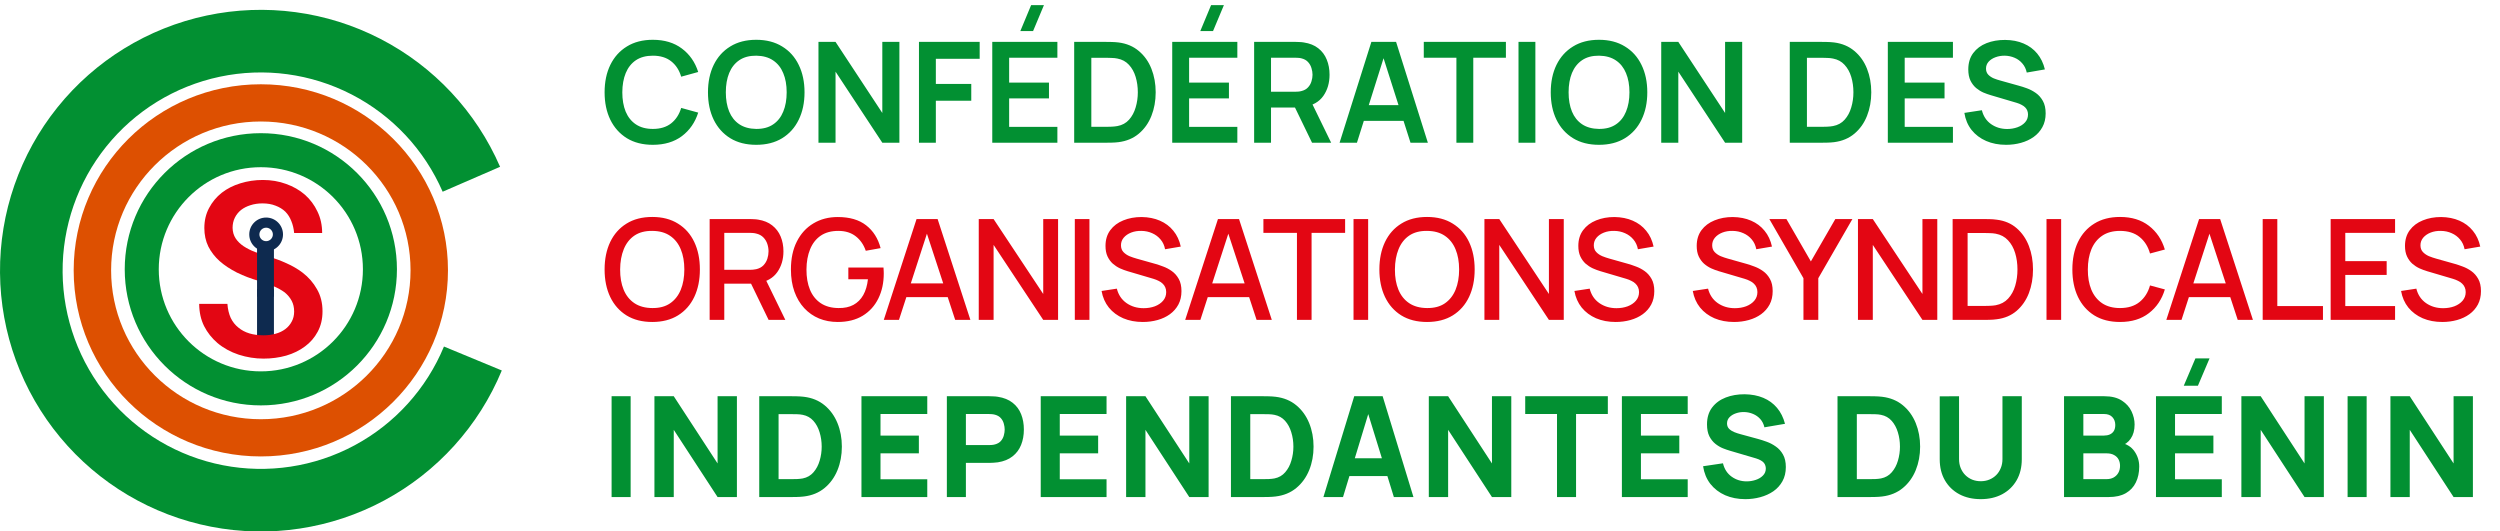 <svg xmlns="http://www.w3.org/2000/svg" width="254" height="54" viewBox="0 0 254 54" fill="none"><path d="M50.983 37.641C48.644 43.288 44.425 47.952 39.041 50.844C33.657 53.737 27.439 54.679 21.44 53.512C15.441 52.346 10.029 49.141 6.122 44.441C2.215 39.741 0.053 33.836 0.001 27.724C-0.051 21.613 2.012 15.671 5.839 10.906C9.666 6.141 15.022 2.845 21.001 1.577C26.98 0.309 33.213 1.146 38.645 3.947C44.077 6.748 48.374 11.34 50.808 16.946L44.974 19.479C43.124 15.219 39.858 11.728 35.73 9.6C31.602 7.471 26.864 6.835 22.321 7.798C17.777 8.762 13.706 11.267 10.797 14.889C7.889 18.51 6.321 23.026 6.361 27.67C6.4 32.315 8.044 36.803 11.013 40.375C13.982 43.947 18.095 46.383 22.654 47.269C27.214 48.156 31.94 47.44 36.031 45.242C40.123 43.044 43.329 39.499 45.107 35.207L50.983 37.641Z" fill="#029032"></path><path d="M40.329 27.36C40.329 34.997 34.138 41.188 26.501 41.188C18.864 41.188 12.673 34.997 12.673 27.36C12.673 19.722 18.864 13.531 26.501 13.531C34.138 13.531 40.329 19.722 40.329 27.36ZM16.13 27.36C16.13 33.087 20.773 37.731 26.501 37.731C32.229 37.731 36.872 33.087 36.872 27.36C36.872 21.632 32.229 16.988 26.501 16.988C20.773 16.988 16.13 21.632 16.13 27.36Z" fill="#029032"></path><path d="M45.514 27.468C45.514 37.91 37.001 46.374 26.5 46.374C15.999 46.374 7.486 37.91 7.486 27.468C7.486 17.027 15.999 8.562 26.5 8.562C37.001 8.562 45.514 17.027 45.514 27.468ZM11.289 27.468C11.289 35.822 18.099 42.593 26.5 42.593C34.901 42.593 41.711 35.822 41.711 27.468C41.711 19.115 34.901 12.344 26.5 12.344C18.099 12.344 11.289 19.115 11.289 27.468Z" fill="#DD5001"></path><rect x="26.116" y="29.357" width="1.715" height="5.408" fill="#0E2A4F"></rect><path d="M29.885 31.652C29.885 31.239 29.801 30.875 29.634 30.559C29.467 30.244 29.231 29.96 28.928 29.709C28.61 29.475 28.231 29.264 27.792 29.078C27.362 28.884 26.88 28.71 26.346 28.556C25.524 28.322 24.767 28.034 24.073 27.694C23.388 27.346 22.802 26.958 22.316 26.529C21.829 26.092 21.447 25.598 21.168 25.048C20.897 24.489 20.761 23.862 20.761 23.166C20.761 22.413 20.921 21.737 21.239 21.139C21.558 20.532 21.989 20.014 22.531 19.584C23.073 19.164 23.703 18.844 24.42 18.625C25.146 18.399 25.907 18.285 26.704 18.285C27.549 18.285 28.334 18.419 29.06 18.686C29.793 18.945 30.431 19.309 30.973 19.779C31.515 20.256 31.942 20.827 32.253 21.491C32.572 22.146 32.731 22.875 32.731 23.676H29.885C29.845 23.231 29.75 22.826 29.598 22.462C29.455 22.09 29.251 21.77 28.988 21.503C28.717 21.244 28.386 21.041 27.996 20.896C27.613 20.742 27.171 20.665 26.668 20.665C26.23 20.665 25.823 20.726 25.449 20.847C25.082 20.96 24.763 21.122 24.492 21.333C24.221 21.551 24.01 21.814 23.858 22.122C23.707 22.429 23.631 22.773 23.631 23.154C23.639 23.558 23.743 23.915 23.942 24.222C24.141 24.522 24.408 24.785 24.743 25.011C25.086 25.238 25.477 25.436 25.915 25.606C26.361 25.776 26.828 25.934 27.314 26.08C27.928 26.258 28.526 26.48 29.108 26.747C29.698 27.006 30.24 27.322 30.734 27.694C31.348 28.164 31.838 28.726 32.205 29.382C32.58 30.029 32.767 30.778 32.767 31.628C32.767 32.413 32.603 33.105 32.277 33.704C31.958 34.303 31.527 34.8 30.985 35.197C30.435 35.61 29.797 35.921 29.072 36.132C28.346 36.334 27.581 36.435 26.776 36.435C25.923 36.435 25.082 36.302 24.253 36.035C23.424 35.759 22.702 35.363 22.088 34.845C21.523 34.359 21.072 33.789 20.737 33.133C20.41 32.477 20.243 31.725 20.235 30.875H23.105C23.145 31.417 23.256 31.891 23.44 32.295C23.631 32.692 23.89 33.02 24.217 33.279C24.536 33.546 24.911 33.744 25.341 33.874C25.779 34.003 26.258 34.068 26.776 34.068C27.215 34.068 27.621 34.015 27.996 33.91C28.378 33.805 28.709 33.647 28.988 33.437C29.259 33.234 29.474 32.983 29.634 32.684C29.801 32.384 29.885 32.04 29.885 31.652Z" fill="#E30613"></path><rect x="26.116" y="24.609" width="1.715" height="5.539" fill="#0E2A4F"></rect><path d="M28.753 23.818C28.753 24.765 27.986 25.532 27.039 25.532C26.092 25.532 25.324 24.765 25.324 23.818C25.324 22.871 26.092 22.103 27.039 22.103C27.986 22.103 28.753 22.871 28.753 23.818ZM26.354 23.818C26.354 24.196 26.66 24.503 27.039 24.503C27.417 24.503 27.724 24.196 27.724 23.818C27.724 23.439 27.417 23.133 27.039 23.133C26.66 23.133 26.354 23.439 26.354 23.818Z" fill="#0E2A4F"></path><path d="M66.328 14.713C65.304 14.713 64.426 14.491 63.696 14.045C62.966 13.594 62.404 12.968 62.01 12.167C61.621 11.365 61.427 10.436 61.427 9.378C61.427 8.321 61.621 7.391 62.01 6.59C62.404 5.788 62.966 5.165 63.696 4.719C64.426 4.268 65.304 4.043 66.328 4.043C67.509 4.043 68.493 4.34 69.28 4.932C70.067 5.52 70.62 6.315 70.938 7.315L69.209 7.792C69.01 7.123 68.671 6.602 68.192 6.227C67.713 5.848 67.091 5.658 66.328 5.658C65.64 5.658 65.067 5.812 64.606 6.12C64.151 6.429 63.807 6.862 63.575 7.422C63.347 7.977 63.231 8.629 63.227 9.378C63.227 10.128 63.34 10.782 63.568 11.342C63.8 11.896 64.147 12.328 64.606 12.636C65.067 12.944 65.64 13.099 66.328 13.099C67.091 13.099 67.713 12.909 68.192 12.53C68.671 12.15 69.01 11.629 69.209 10.965L70.938 11.441C70.62 12.442 70.067 13.239 69.28 13.831C68.493 14.419 67.509 14.713 66.328 14.713ZM76.832 14.713C75.807 14.713 74.93 14.491 74.2 14.045C73.469 13.594 72.907 12.968 72.514 12.167C72.125 11.365 71.93 10.436 71.93 9.378C71.93 8.321 72.125 7.391 72.514 6.59C72.907 5.788 73.469 5.165 74.2 4.719C74.93 4.268 75.807 4.043 76.832 4.043C77.856 4.043 78.733 4.268 79.463 4.719C80.198 5.165 80.76 5.788 81.149 6.59C81.543 7.391 81.74 8.321 81.74 9.378C81.74 10.436 81.543 11.365 81.149 12.167C80.76 12.968 80.198 13.594 79.463 14.045C78.733 14.491 77.856 14.713 76.832 14.713ZM76.832 13.099C77.519 13.103 78.091 12.952 78.546 12.643C79.006 12.335 79.35 11.901 79.577 11.342C79.81 10.782 79.926 10.128 79.926 9.378C79.926 8.629 79.81 7.979 79.577 7.429C79.35 6.874 79.006 6.443 78.546 6.135C78.091 5.826 77.519 5.667 76.832 5.658C76.144 5.653 75.572 5.805 75.117 6.113C74.662 6.421 74.318 6.855 74.086 7.415C73.858 7.975 73.744 8.629 73.744 9.378C73.744 10.128 73.858 10.78 74.086 11.335C74.313 11.885 74.655 12.314 75.11 12.622C75.57 12.93 76.144 13.089 76.832 13.099ZM83.156 14.5V4.257H84.891L89.643 11.477V4.257H91.379V14.5H89.643L84.891 7.28V14.5H83.156ZM93.367 14.5V4.257H99.535V5.971H95.082V8.525H98.681V10.232H95.082V14.5H93.367ZM104.962 3.154H103.667L104.762 0.522H106.064L104.962 3.154ZM100.814 14.5V4.257H107.43V5.864H102.529V8.39H106.576V9.997H102.529V12.892H107.43V14.5H100.814ZM109.137 14.5V4.257H112.402C112.487 4.257 112.655 4.259 112.907 4.264C113.163 4.268 113.409 4.285 113.646 4.314C114.457 4.418 115.143 4.707 115.702 5.181C116.267 5.651 116.693 6.251 116.983 6.981C117.272 7.711 117.417 8.51 117.417 9.378C117.417 10.246 117.272 11.045 116.983 11.775C116.693 12.506 116.267 13.108 115.702 13.582C115.143 14.052 114.457 14.339 113.646 14.443C113.414 14.472 113.17 14.488 112.914 14.493C112.658 14.498 112.487 14.5 112.402 14.5H109.137ZM110.879 12.885H112.402C112.544 12.885 112.724 12.88 112.942 12.871C113.165 12.861 113.362 12.84 113.533 12.807C114.016 12.717 114.41 12.501 114.714 12.16C115.017 11.818 115.24 11.403 115.382 10.915C115.529 10.426 115.603 9.914 115.603 9.378C115.603 8.823 115.529 8.302 115.382 7.813C115.235 7.325 115.008 6.915 114.699 6.583C114.396 6.251 114.007 6.04 113.533 5.95C113.362 5.912 113.165 5.89 112.942 5.886C112.724 5.876 112.544 5.871 112.402 5.871H110.879V12.885ZM123.245 3.154H121.951L123.046 0.522H124.348L123.245 3.154ZM119.098 14.5V4.257H125.714V5.864H120.813V8.39H124.86V9.997H120.813V12.892H125.714V14.5H119.098ZM127.42 14.5V4.257H131.653C131.753 4.257 131.881 4.261 132.037 4.271C132.194 4.276 132.338 4.29 132.471 4.314C133.064 4.404 133.552 4.6 133.936 4.904C134.325 5.207 134.612 5.592 134.797 6.056C134.987 6.516 135.082 7.028 135.082 7.593C135.082 8.427 134.871 9.146 134.449 9.748C134.026 10.346 133.379 10.716 132.507 10.858L131.774 10.922H129.135V14.5H127.42ZM133.303 14.5L131.283 10.332L133.026 9.947L135.245 14.5H133.303ZM129.135 9.321H131.582C131.677 9.321 131.783 9.317 131.902 9.307C132.02 9.298 132.13 9.279 132.229 9.25C132.514 9.179 132.737 9.053 132.898 8.873C133.064 8.693 133.18 8.489 133.246 8.261C133.317 8.034 133.353 7.811 133.353 7.593C133.353 7.375 133.317 7.152 133.246 6.924C133.18 6.692 133.064 6.485 132.898 6.305C132.737 6.125 132.514 5.999 132.229 5.928C132.13 5.9 132.02 5.883 131.902 5.878C131.783 5.869 131.677 5.864 131.582 5.864H129.135V9.321ZM136.101 14.5L139.331 4.257H141.842L145.071 14.5H143.307L140.376 5.309H140.76L137.865 14.5H136.101ZM137.901 12.281V10.68H143.279V12.281H137.901ZM147.971 14.5V5.864H144.656V4.257H153V5.864H149.685V14.5H147.971ZM154.28 14.5V4.257H155.994V14.5H154.28ZM162.457 14.713C161.433 14.713 160.555 14.491 159.825 14.045C159.095 13.594 158.533 12.968 158.139 12.167C157.75 11.365 157.556 10.436 157.556 9.378C157.556 8.321 157.75 7.391 158.139 6.59C158.533 5.788 159.095 5.165 159.825 4.719C160.555 4.268 161.433 4.043 162.457 4.043C163.482 4.043 164.359 4.268 165.089 4.719C165.824 5.165 166.386 5.788 166.775 6.59C167.169 7.391 167.365 8.321 167.365 9.378C167.365 10.436 167.169 11.365 166.775 12.167C166.386 12.968 165.824 13.594 165.089 14.045C164.359 14.491 163.482 14.713 162.457 14.713ZM162.457 13.099C163.145 13.103 163.716 12.952 164.172 12.643C164.632 12.335 164.975 11.901 165.203 11.342C165.435 10.782 165.552 10.128 165.552 9.378C165.552 8.629 165.435 7.979 165.203 7.429C164.975 6.874 164.632 6.443 164.172 6.135C163.716 5.826 163.145 5.667 162.457 5.658C161.77 5.653 161.198 5.805 160.743 6.113C160.288 6.421 159.944 6.855 159.711 7.415C159.484 7.975 159.37 8.629 159.37 9.378C159.37 10.128 159.484 10.78 159.711 11.335C159.939 11.885 160.28 12.314 160.736 12.622C161.196 12.93 161.77 13.089 162.457 13.099ZM168.781 14.5V4.257H170.517L175.269 11.477V4.257H177.005V14.5H175.269L170.517 7.28V14.5H168.781ZM181.841 14.5V4.257H185.106C185.192 4.257 185.36 4.259 185.611 4.264C185.868 4.268 186.114 4.285 186.351 4.314C187.162 4.418 187.847 4.707 188.407 5.181C188.971 5.651 189.398 6.251 189.687 6.981C189.977 7.711 190.121 8.51 190.121 9.378C190.121 10.246 189.977 11.045 189.687 11.775C189.398 12.506 188.971 13.108 188.407 13.582C187.847 14.052 187.162 14.339 186.351 14.443C186.119 14.472 185.875 14.488 185.619 14.493C185.362 14.498 185.192 14.5 185.106 14.5H181.841ZM183.584 12.885H185.106C185.249 12.885 185.429 12.88 185.647 12.871C185.87 12.861 186.067 12.84 186.237 12.807C186.721 12.717 187.115 12.501 187.418 12.16C187.722 11.818 187.945 11.403 188.087 10.915C188.234 10.426 188.307 9.914 188.307 9.378C188.307 8.823 188.234 8.302 188.087 7.813C187.94 7.325 187.712 6.915 187.404 6.583C187.101 6.251 186.712 6.04 186.237 5.95C186.067 5.912 185.87 5.89 185.647 5.886C185.429 5.876 185.249 5.871 185.106 5.871H183.584V12.885ZM191.803 14.5V4.257H198.418V5.864H193.517V8.39H197.565V9.997H193.517V12.892H198.418V14.5H191.803ZM203.819 14.713C203.07 14.713 202.394 14.583 201.792 14.322C201.194 14.061 200.701 13.689 200.312 13.205C199.928 12.717 199.684 12.138 199.58 11.47L201.358 11.199C201.51 11.806 201.82 12.276 202.29 12.608C202.764 12.94 203.31 13.106 203.926 13.106C204.291 13.106 204.635 13.049 204.958 12.935C205.28 12.821 205.541 12.655 205.74 12.437C205.944 12.219 206.046 11.951 206.046 11.633C206.046 11.491 206.022 11.361 205.975 11.242C205.927 11.119 205.856 11.01 205.761 10.915C205.671 10.82 205.553 10.735 205.406 10.659C205.263 10.578 205.097 10.509 204.908 10.452L202.262 9.67C202.034 9.604 201.787 9.516 201.522 9.407C201.261 9.293 201.012 9.139 200.775 8.944C200.542 8.745 200.35 8.494 200.199 8.19C200.052 7.882 199.978 7.503 199.978 7.052C199.978 6.393 200.144 5.841 200.476 5.395C200.813 4.944 201.263 4.608 201.828 4.385C202.397 4.162 203.027 4.053 203.72 4.057C204.422 4.062 205.048 4.183 205.598 4.42C206.148 4.653 206.608 4.992 206.978 5.437C207.348 5.883 207.608 6.421 207.76 7.052L205.918 7.372C205.842 7.012 205.695 6.706 205.477 6.455C205.263 6.199 205 6.004 204.687 5.871C204.379 5.739 204.049 5.667 203.698 5.658C203.357 5.653 203.039 5.705 202.745 5.814C202.456 5.919 202.221 6.071 202.041 6.27C201.866 6.469 201.778 6.701 201.778 6.967C201.778 7.218 201.854 7.424 202.005 7.586C202.157 7.742 202.344 7.868 202.567 7.963C202.795 8.053 203.025 8.129 203.257 8.19L205.093 8.703C205.344 8.769 205.626 8.859 205.939 8.973C206.252 9.087 206.553 9.246 206.843 9.449C207.132 9.653 207.369 9.921 207.554 10.253C207.744 10.585 207.838 11.007 207.838 11.52C207.838 12.051 207.727 12.518 207.504 12.921C207.286 13.319 206.99 13.651 206.615 13.917C206.24 14.182 205.811 14.381 205.327 14.514C204.848 14.647 204.346 14.713 203.819 14.713Z" fill="#029032"></path><path d="M66.271 32.713C65.247 32.713 64.374 32.49 63.653 32.045C62.932 31.594 62.38 30.968 61.996 30.167C61.617 29.365 61.427 28.436 61.427 27.378C61.427 26.321 61.617 25.391 61.996 24.59C62.38 23.788 62.932 23.165 63.653 22.719C64.374 22.268 65.247 22.043 66.271 22.043C67.291 22.043 68.161 22.268 68.882 22.719C69.607 23.165 70.16 23.788 70.539 24.59C70.919 25.391 71.108 26.321 71.108 27.378C71.108 28.436 70.919 29.365 70.539 30.167C70.16 30.968 69.607 31.594 68.882 32.045C68.161 32.49 67.291 32.713 66.271 32.713ZM66.271 31.298C66.997 31.307 67.599 31.148 68.078 30.821C68.562 30.489 68.924 30.029 69.166 29.441C69.408 28.848 69.529 28.161 69.529 27.378C69.529 26.596 69.408 25.913 69.166 25.33C68.924 24.742 68.562 24.284 68.078 23.957C67.599 23.63 66.997 23.463 66.271 23.459C65.546 23.449 64.941 23.608 64.457 23.935C63.978 24.263 63.618 24.723 63.376 25.315C63.134 25.908 63.011 26.596 63.006 27.378C63.001 28.161 63.12 28.846 63.362 29.434C63.603 30.017 63.966 30.473 64.45 30.8C64.939 31.127 65.546 31.293 66.271 31.298ZM72.1 32.5V22.257H76.24C76.34 22.257 76.463 22.261 76.61 22.271C76.757 22.276 76.897 22.29 77.03 22.314C77.599 22.404 78.073 22.598 78.453 22.897C78.837 23.196 79.124 23.573 79.313 24.028C79.503 24.483 79.598 24.986 79.598 25.536C79.598 26.352 79.389 27.056 78.972 27.649C78.555 28.237 77.929 28.604 77.094 28.751L76.489 28.822H73.587V32.5H72.1ZM78.09 32.5L76.07 28.331L77.571 27.947L79.79 32.5H78.09ZM73.587 27.414H76.183C76.278 27.414 76.383 27.409 76.496 27.4C76.615 27.39 76.727 27.374 76.831 27.35C77.134 27.279 77.379 27.148 77.564 26.959C77.749 26.764 77.881 26.541 77.962 26.29C78.043 26.039 78.083 25.787 78.083 25.536C78.083 25.285 78.043 25.036 77.962 24.789C77.881 24.538 77.749 24.317 77.564 24.127C77.379 23.933 77.134 23.8 76.831 23.729C76.727 23.701 76.615 23.682 76.496 23.672C76.383 23.663 76.278 23.658 76.183 23.658H73.587V27.414ZM85.117 32.713C84.429 32.713 83.796 32.595 83.217 32.358C82.639 32.116 82.136 31.765 81.709 31.305C81.282 30.845 80.95 30.285 80.713 29.626C80.476 28.967 80.358 28.218 80.358 27.378C80.358 26.273 80.559 25.325 80.962 24.533C81.365 23.736 81.925 23.124 82.641 22.698C83.357 22.266 84.182 22.05 85.117 22.05C86.321 22.05 87.281 22.33 87.997 22.89C88.718 23.449 89.209 24.222 89.47 25.209L87.962 25.479C87.753 24.867 87.416 24.379 86.952 24.014C86.487 23.648 85.904 23.463 85.202 23.459C84.476 23.454 83.872 23.615 83.388 23.942C82.909 24.27 82.549 24.73 82.307 25.323C82.065 25.911 81.942 26.596 81.937 27.378C81.932 28.161 82.051 28.846 82.292 29.434C82.534 30.017 82.897 30.473 83.381 30.8C83.869 31.127 84.476 31.293 85.202 31.298C85.785 31.307 86.285 31.201 86.703 30.978C87.125 30.75 87.459 30.418 87.706 29.982C87.952 29.546 88.111 29.01 88.182 28.374H86.191V27.179H89.762C89.771 27.265 89.778 27.378 89.783 27.521C89.788 27.658 89.79 27.746 89.79 27.784C89.79 28.732 89.607 29.579 89.242 30.323C88.877 31.068 88.346 31.654 87.649 32.08C86.952 32.502 86.108 32.713 85.117 32.713ZM89.792 32.5L93.121 22.257H95.262L98.591 32.5H97.047L93.982 23.153H94.366L91.335 32.5H89.792ZM91.52 30.188V28.794H96.87V30.188H91.52ZM99.441 32.5V22.257H100.949L105.992 29.868V22.257H107.5V32.5H105.992L100.949 24.881V32.5H99.441ZM109.201 32.5V22.257H110.688V32.5H109.201ZM116.11 32.713C115.375 32.713 114.711 32.588 114.119 32.336C113.53 32.08 113.044 31.718 112.66 31.248C112.281 30.774 112.034 30.212 111.92 29.562L113.471 29.327C113.628 29.953 113.955 30.442 114.453 30.793C114.951 31.139 115.532 31.312 116.196 31.312C116.608 31.312 116.988 31.248 117.334 31.12C117.68 30.987 117.957 30.8 118.166 30.558C118.38 30.311 118.486 30.017 118.486 29.676C118.486 29.491 118.453 29.327 118.387 29.185C118.325 29.043 118.237 28.92 118.123 28.815C118.014 28.706 117.879 28.614 117.718 28.538C117.561 28.457 117.388 28.388 117.199 28.331L114.574 27.556C114.318 27.48 114.057 27.383 113.791 27.265C113.526 27.141 113.282 26.982 113.059 26.788C112.84 26.589 112.663 26.345 112.525 26.055C112.388 25.761 112.319 25.405 112.319 24.988C112.319 24.357 112.48 23.824 112.803 23.388C113.13 22.947 113.571 22.615 114.126 22.392C114.681 22.164 115.302 22.05 115.989 22.05C116.682 22.06 117.301 22.183 117.846 22.42C118.396 22.657 118.851 22.999 119.212 23.445C119.577 23.886 119.828 24.422 119.966 25.052L118.372 25.323C118.301 24.938 118.15 24.609 117.917 24.334C117.685 24.054 117.4 23.84 117.064 23.694C116.727 23.542 116.362 23.463 115.968 23.459C115.589 23.449 115.24 23.506 114.922 23.63C114.609 23.753 114.358 23.926 114.168 24.149C113.983 24.372 113.891 24.628 113.891 24.917C113.891 25.202 113.974 25.432 114.14 25.607C114.306 25.782 114.51 25.922 114.752 26.027C114.998 26.126 115.242 26.209 115.484 26.276L117.377 26.809C117.614 26.876 117.882 26.966 118.18 27.079C118.484 27.189 118.775 27.343 119.055 27.542C119.34 27.741 119.575 28.007 119.76 28.339C119.944 28.666 120.037 29.078 120.037 29.576C120.037 30.093 119.933 30.549 119.724 30.942C119.515 31.331 119.228 31.658 118.863 31.924C118.503 32.185 118.085 32.381 117.611 32.514C117.137 32.647 116.637 32.713 116.11 32.713ZM120.415 32.5L123.744 22.257H125.885L129.214 32.5H127.67L124.605 23.153H124.989L121.958 32.5H120.415ZM122.143 30.188V28.794H127.493V30.188H122.143ZM131.77 32.5V23.658H128.362V22.257H136.664V23.658H133.256V32.5H131.77ZM137.518 32.5V22.257H139.004V32.5H137.518ZM144.989 32.713C143.965 32.713 143.092 32.49 142.371 32.045C141.65 31.594 141.098 30.968 140.714 30.167C140.334 29.365 140.145 28.436 140.145 27.378C140.145 26.321 140.334 25.391 140.714 24.59C141.098 23.788 141.65 23.165 142.371 22.719C143.092 22.268 143.965 22.043 144.989 22.043C146.009 22.043 146.879 22.268 147.6 22.719C148.325 23.165 148.878 23.788 149.257 24.59C149.636 25.391 149.826 26.321 149.826 27.378C149.826 28.436 149.636 29.365 149.257 30.167C148.878 30.968 148.325 31.594 147.6 32.045C146.879 32.49 146.009 32.713 144.989 32.713ZM144.989 31.298C145.714 31.307 146.317 31.148 146.796 30.821C147.279 30.489 147.642 30.029 147.884 29.441C148.126 28.848 148.247 28.161 148.247 27.378C148.247 26.596 148.126 25.913 147.884 25.33C147.642 24.742 147.279 24.284 146.796 23.957C146.317 23.63 145.714 23.463 144.989 23.459C144.263 23.449 143.659 23.608 143.175 23.935C142.696 24.263 142.336 24.723 142.094 25.315C141.852 25.908 141.729 26.596 141.724 27.378C141.719 28.161 141.838 28.846 142.08 29.434C142.321 30.017 142.684 30.473 143.168 30.8C143.656 31.127 144.263 31.293 144.989 31.298ZM150.818 32.5V22.257H152.326L157.37 29.868V22.257H158.878V32.5H157.37L152.326 24.881V32.5H150.818ZM164.15 32.713C163.415 32.713 162.751 32.588 162.158 32.336C161.57 32.08 161.084 31.718 160.7 31.248C160.32 30.774 160.074 30.212 159.96 29.562L161.511 29.327C161.667 29.953 161.994 30.442 162.492 30.793C162.99 31.139 163.571 31.312 164.235 31.312C164.648 31.312 165.027 31.248 165.373 31.12C165.719 30.987 165.997 30.8 166.205 30.558C166.419 30.311 166.526 30.017 166.526 29.676C166.526 29.491 166.492 29.327 166.426 29.185C166.364 29.043 166.277 28.92 166.163 28.815C166.054 28.706 165.919 28.614 165.757 28.538C165.601 28.457 165.428 28.388 165.238 28.331L162.613 27.556C162.357 27.48 162.096 27.383 161.831 27.265C161.565 27.141 161.321 26.982 161.098 26.788C160.88 26.589 160.702 26.345 160.564 26.055C160.427 25.761 160.358 25.405 160.358 24.988C160.358 24.357 160.519 23.824 160.842 23.388C161.169 22.947 161.61 22.615 162.165 22.392C162.72 22.164 163.341 22.05 164.029 22.05C164.721 22.06 165.34 22.183 165.885 22.42C166.435 22.657 166.891 22.999 167.251 23.445C167.616 23.886 167.868 24.422 168.005 25.052L166.412 25.323C166.341 24.938 166.189 24.609 165.956 24.334C165.724 24.054 165.44 23.84 165.103 23.694C164.766 23.542 164.401 23.463 164.007 23.459C163.628 23.449 163.279 23.506 162.962 23.63C162.649 23.753 162.397 23.926 162.208 24.149C162.023 24.372 161.93 24.628 161.93 24.917C161.93 25.202 162.013 25.432 162.179 25.607C162.345 25.782 162.549 25.922 162.791 26.027C163.038 26.126 163.282 26.209 163.524 26.276L165.416 26.809C165.653 26.876 165.921 26.966 166.22 27.079C166.523 27.189 166.815 27.343 167.095 27.542C167.379 27.741 167.614 28.007 167.799 28.339C167.984 28.666 168.076 29.078 168.076 29.576C168.076 30.093 167.972 30.549 167.763 30.942C167.555 31.331 167.268 31.658 166.903 31.924C166.542 32.185 166.125 32.381 165.651 32.514C165.176 32.647 164.676 32.713 164.15 32.713Z" fill="#E30613"></path><path d="M176.177 32.713C175.442 32.713 174.778 32.588 174.185 32.336C173.597 32.08 173.111 31.718 172.727 31.248C172.348 30.774 172.101 30.212 171.987 29.562L173.538 29.327C173.695 29.953 174.022 30.442 174.52 30.793C175.018 31.139 175.599 31.312 176.263 31.312C176.675 31.312 177.055 31.248 177.401 31.12C177.747 30.987 178.024 30.8 178.233 30.558C178.446 30.311 178.553 30.017 178.553 29.676C178.553 29.491 178.52 29.327 178.454 29.185C178.392 29.043 178.304 28.92 178.19 28.815C178.081 28.706 177.946 28.614 177.785 28.538C177.628 28.457 177.455 28.388 177.266 28.331L174.641 27.556C174.385 27.48 174.124 27.383 173.858 27.265C173.593 27.141 173.348 26.982 173.126 26.788C172.907 26.589 172.73 26.345 172.592 26.055C172.454 25.761 172.386 25.405 172.386 24.988C172.386 24.357 172.547 23.824 172.869 23.388C173.197 22.947 173.638 22.615 174.193 22.392C174.747 22.164 175.369 22.05 176.056 22.05C176.749 22.06 177.368 22.183 177.913 22.42C178.463 22.657 178.918 22.999 179.279 23.445C179.644 23.886 179.895 24.422 180.033 25.052L178.439 25.323C178.368 24.938 178.216 24.609 177.984 24.334C177.752 24.054 177.467 23.84 177.13 23.694C176.794 23.542 176.429 23.463 176.035 23.459C175.656 23.449 175.307 23.506 174.989 23.63C174.676 23.753 174.425 23.926 174.235 24.149C174.05 24.372 173.958 24.628 173.958 24.917C173.958 25.202 174.041 25.432 174.207 25.607C174.373 25.782 174.577 25.922 174.819 26.027C175.065 26.126 175.309 26.209 175.551 26.276L177.443 26.809C177.681 26.876 177.948 26.966 178.247 27.079C178.551 27.189 178.842 27.343 179.122 27.542C179.407 27.741 179.641 28.007 179.826 28.339C180.011 28.666 180.104 29.078 180.104 29.576C180.104 30.093 180 30.549 179.791 30.942C179.582 31.331 179.295 31.658 178.93 31.924C178.57 32.185 178.152 32.381 177.678 32.514C177.204 32.647 176.704 32.713 176.177 32.713ZM183.231 32.5V28.267L179.766 22.257H181.502L183.985 26.56L186.467 22.257H188.203L184.739 28.267V32.5H183.231ZM188.769 32.5V22.257H190.277L195.32 29.868V22.257H196.828V32.5H195.32L190.277 24.881V32.5H188.769ZM198.387 32.5V22.257H201.595C201.69 22.257 201.866 22.259 202.122 22.264C202.382 22.268 202.631 22.287 202.869 22.321C203.67 22.42 204.343 22.707 204.889 23.181C205.439 23.656 205.854 24.258 206.134 24.988C206.413 25.714 206.553 26.511 206.553 27.378C206.553 28.251 206.413 29.052 206.134 29.783C205.854 30.508 205.439 31.108 204.889 31.582C204.343 32.052 203.67 32.336 202.869 32.436C202.631 32.469 202.382 32.488 202.122 32.493C201.866 32.498 201.69 32.5 201.595 32.5H198.387ZM199.909 31.084H201.595C201.756 31.084 201.949 31.08 202.171 31.07C202.394 31.061 202.591 31.042 202.762 31.013C203.283 30.914 203.706 30.688 204.028 30.337C204.355 29.982 204.595 29.546 204.746 29.029C204.898 28.512 204.974 27.962 204.974 27.378C204.974 26.776 204.896 26.219 204.739 25.707C204.583 25.19 204.341 24.758 204.014 24.412C203.691 24.061 203.274 23.838 202.762 23.743C202.591 23.71 202.392 23.691 202.164 23.686C201.941 23.677 201.752 23.672 201.595 23.672H199.909V31.084ZM207.925 32.5V22.257H209.412V32.5H207.925ZM215.396 32.713C214.372 32.713 213.5 32.49 212.779 32.045C212.058 31.594 211.505 30.968 211.121 30.167C210.742 29.365 210.552 28.436 210.552 27.378C210.552 26.321 210.742 25.391 211.121 24.59C211.505 23.788 212.058 23.165 212.779 22.719C213.5 22.268 214.372 22.043 215.396 22.043C216.577 22.043 217.554 22.342 218.327 22.939C219.105 23.537 219.646 24.341 219.949 25.351L218.441 25.756C218.242 25.04 217.886 24.478 217.374 24.07C216.867 23.663 216.207 23.459 215.396 23.459C214.671 23.459 214.066 23.622 213.583 23.95C213.099 24.277 212.734 24.735 212.487 25.323C212.245 25.911 212.124 26.596 212.124 27.378C212.12 28.161 212.238 28.846 212.48 29.434C212.727 30.022 213.092 30.48 213.575 30.807C214.064 31.134 214.671 31.298 215.396 31.298C216.207 31.298 216.867 31.094 217.374 30.686C217.886 30.273 218.242 29.712 218.441 29L219.949 29.406C219.646 30.416 219.105 31.22 218.327 31.817C217.554 32.415 216.577 32.713 215.396 32.713ZM220.098 32.5L223.427 22.257H225.568L228.897 32.5H227.353L224.287 23.153H224.672L221.641 32.5H220.098ZM221.826 30.188V28.794H227.175V30.188H221.826ZM229.889 32.5V22.257H231.375V31.099H236.013V32.5H229.889ZM236.794 32.5V22.257H243.339V23.658H238.281V26.532H242.485V27.933H238.281V31.099H243.339V32.5H236.794ZM248.139 32.713C247.404 32.713 246.74 32.588 246.147 32.336C245.559 32.08 245.073 31.718 244.689 31.248C244.309 30.774 244.063 30.212 243.949 29.562L245.5 29.327C245.656 29.953 245.984 30.442 246.481 30.793C246.979 31.139 247.56 31.312 248.224 31.312C248.637 31.312 249.016 31.248 249.362 31.12C249.709 30.987 249.986 30.8 250.195 30.558C250.408 30.311 250.515 30.017 250.515 29.676C250.515 29.491 250.482 29.327 250.415 29.185C250.354 29.043 250.266 28.92 250.152 28.815C250.043 28.706 249.908 28.614 249.747 28.538C249.59 28.457 249.417 28.388 249.227 28.331L246.602 27.556C246.346 27.48 246.085 27.383 245.82 27.265C245.554 27.141 245.31 26.982 245.087 26.788C244.869 26.589 244.691 26.345 244.554 26.055C244.416 25.761 244.347 25.405 244.347 24.988C244.347 24.357 244.509 23.824 244.831 23.388C245.158 22.947 245.599 22.615 246.154 22.392C246.709 22.164 247.33 22.05 248.018 22.05C248.71 22.06 249.329 22.183 249.875 22.42C250.425 22.657 250.88 22.999 251.24 23.445C251.606 23.886 251.857 24.422 251.994 25.052L250.401 25.323C250.33 24.938 250.178 24.609 249.946 24.334C249.713 24.054 249.429 23.84 249.092 23.694C248.755 23.542 248.39 23.463 247.997 23.459C247.617 23.449 247.269 23.506 246.951 23.63C246.638 23.753 246.387 23.926 246.197 24.149C246.012 24.372 245.919 24.628 245.919 24.917C245.919 25.202 246.002 25.432 246.168 25.607C246.334 25.782 246.538 25.922 246.78 26.027C247.027 26.126 247.271 26.209 247.513 26.276L249.405 26.809C249.642 26.876 249.91 26.966 250.209 27.079C250.512 27.189 250.804 27.343 251.084 27.542C251.368 27.741 251.603 28.007 251.788 28.339C251.973 28.666 252.066 29.078 252.066 29.576C252.066 30.093 251.961 30.549 251.753 30.942C251.544 31.331 251.257 31.658 250.892 31.924C250.531 32.185 250.114 32.381 249.64 32.514C249.166 32.647 248.665 32.713 248.139 32.713Z" fill="#E30613"></path><path d="M62.138 50.5V40.257H64.073V50.5H62.138ZM66.49 50.5V40.257H68.454L72.906 47.086V40.257H74.87V50.5H72.906L68.454 43.671V50.5H66.49ZM77.139 50.5V40.257H80.454C80.535 40.257 80.701 40.259 80.952 40.264C81.203 40.269 81.445 40.285 81.678 40.313C82.503 40.413 83.202 40.7 83.776 41.174C84.35 41.648 84.786 42.251 85.085 42.981C85.384 43.711 85.533 44.511 85.533 45.378C85.533 46.246 85.384 47.045 85.085 47.776C84.786 48.506 84.35 49.108 83.776 49.582C83.202 50.057 82.503 50.343 81.678 50.443C81.445 50.471 81.203 50.488 80.952 50.493C80.701 50.498 80.535 50.5 80.454 50.5H77.139ZM79.103 48.679H80.454C80.582 48.679 80.755 48.677 80.973 48.672C81.192 48.662 81.388 48.641 81.564 48.608C82.01 48.518 82.372 48.309 82.652 47.982C82.937 47.655 83.145 47.261 83.278 46.801C83.416 46.341 83.484 45.867 83.484 45.378C83.484 44.866 83.413 44.38 83.271 43.92C83.133 43.46 82.922 43.071 82.638 42.753C82.353 42.436 81.995 42.234 81.564 42.149C81.388 42.111 81.192 42.09 80.973 42.085C80.755 42.08 80.582 42.078 80.454 42.078H79.103V48.679ZM87.524 50.5V40.257H94.211V42.063H89.459V44.254H93.357V46.061H89.459V48.693H94.211V50.5H87.524ZM96.201 50.5V40.257H100.526C100.625 40.257 100.758 40.261 100.924 40.271C101.095 40.276 101.246 40.29 101.379 40.313C101.991 40.408 102.491 40.61 102.88 40.918C103.274 41.226 103.563 41.615 103.748 42.085C103.933 42.55 104.025 43.069 104.025 43.643C104.025 44.216 103.931 44.738 103.741 45.208C103.556 45.672 103.267 46.059 102.873 46.367C102.484 46.675 101.986 46.877 101.379 46.972C101.246 46.991 101.095 47.005 100.924 47.014C100.753 47.024 100.62 47.029 100.526 47.029H98.135V50.5H96.201ZM98.135 45.222H100.44C100.54 45.222 100.649 45.217 100.767 45.208C100.886 45.198 100.995 45.179 101.095 45.151C101.355 45.08 101.557 44.961 101.699 44.795C101.842 44.624 101.939 44.437 101.991 44.233C102.048 44.024 102.076 43.828 102.076 43.643C102.076 43.458 102.048 43.263 101.991 43.059C101.939 42.851 101.842 42.663 101.699 42.497C101.557 42.327 101.355 42.206 101.095 42.135C100.995 42.106 100.886 42.087 100.767 42.078C100.649 42.068 100.54 42.063 100.44 42.063H98.135V45.222ZM105.738 50.5V40.257H112.425V42.063H107.673V44.254H111.571V46.061H107.673V48.693H112.425V50.5H105.738ZM114.414 50.5V40.257H116.378L120.831 47.086V40.257H122.794V50.5H120.831L116.378 43.671V50.5H114.414ZM125.064 50.5V40.257H128.378C128.459 40.257 128.625 40.259 128.876 40.264C129.128 40.269 129.37 40.285 129.602 40.313C130.427 40.413 131.127 40.7 131.7 41.174C132.274 41.648 132.71 42.251 133.009 42.981C133.308 43.711 133.457 44.511 133.457 45.378C133.457 46.246 133.308 47.045 133.009 47.776C132.71 48.506 132.274 49.108 131.7 49.582C131.127 50.057 130.427 50.343 129.602 50.443C129.37 50.471 129.128 50.488 128.876 50.493C128.625 50.498 128.459 50.5 128.378 50.5H125.064ZM127.027 48.679H128.378C128.506 48.679 128.68 48.677 128.898 48.672C129.116 48.662 129.313 48.641 129.488 48.608C129.934 48.518 130.297 48.309 130.576 47.982C130.861 47.655 131.07 47.261 131.202 46.801C131.34 46.341 131.409 45.867 131.409 45.378C131.409 44.866 131.338 44.38 131.195 43.92C131.058 43.46 130.847 43.071 130.562 42.753C130.278 42.436 129.92 42.234 129.488 42.149C129.313 42.111 129.116 42.09 128.898 42.085C128.68 42.08 128.506 42.078 128.378 42.078H127.027V48.679ZM134.459 50.5L137.589 40.257H140.477L143.607 50.5H141.616L138.827 41.466H139.197L136.451 50.5H134.459ZM136.337 48.366V46.559H141.744V48.366H136.337ZM145.167 50.5V40.257H147.13L151.583 47.086V40.257H153.547V50.5H151.583L147.13 43.671V50.5H145.167ZM158.192 50.5V42.063H154.962V40.257H163.356V42.063H160.127V50.5H158.192ZM164.784 50.5V40.257H171.471V42.063H166.719V44.254H170.617V46.061H166.719V48.693H171.471V50.5H164.784ZM177.33 50.713C176.571 50.713 175.886 50.581 175.274 50.315C174.667 50.045 174.167 49.661 173.773 49.163C173.384 48.66 173.138 48.062 173.033 47.37L175.054 47.071C175.196 47.659 175.49 48.112 175.936 48.43C176.381 48.748 176.889 48.907 177.458 48.907C177.776 48.907 178.084 48.857 178.383 48.757C178.681 48.658 178.926 48.511 179.115 48.316C179.31 48.122 179.407 47.882 179.407 47.598C179.407 47.493 179.39 47.394 179.357 47.299C179.329 47.199 179.279 47.107 179.208 47.022C179.137 46.936 179.035 46.855 178.902 46.78C178.774 46.704 178.61 46.635 178.411 46.573L175.751 45.791C175.552 45.734 175.319 45.653 175.054 45.549C174.793 45.445 174.539 45.295 174.292 45.101C174.046 44.906 173.84 44.65 173.674 44.333C173.512 44.01 173.432 43.605 173.432 43.116C173.432 42.429 173.605 41.857 173.951 41.402C174.297 40.947 174.76 40.608 175.338 40.385C175.917 40.162 176.557 40.053 177.259 40.057C177.965 40.067 178.596 40.188 179.151 40.42C179.706 40.653 180.171 40.992 180.545 41.437C180.92 41.879 181.19 42.419 181.356 43.059L179.265 43.415C179.189 43.083 179.049 42.803 178.845 42.576C178.641 42.348 178.397 42.175 178.112 42.056C177.833 41.938 177.539 41.874 177.23 41.864C176.927 41.855 176.64 41.897 176.37 41.992C176.104 42.082 175.886 42.215 175.715 42.391C175.549 42.566 175.466 42.775 175.466 43.017C175.466 43.239 175.535 43.422 175.672 43.564C175.81 43.702 175.983 43.813 176.192 43.899C176.4 43.984 176.614 44.055 176.832 44.112L178.61 44.596C178.876 44.667 179.17 44.762 179.492 44.88C179.815 44.994 180.123 45.155 180.417 45.364C180.716 45.568 180.96 45.838 181.15 46.175C181.344 46.512 181.441 46.938 181.441 47.455C181.441 48.005 181.325 48.487 181.093 48.9C180.865 49.307 180.557 49.646 180.168 49.917C179.779 50.182 179.338 50.381 178.845 50.514C178.357 50.647 177.852 50.713 177.33 50.713Z" fill="#029032"></path><path d="M186.691 50.5V40.257H190.006C190.086 40.257 190.252 40.259 190.504 40.264C190.755 40.269 190.997 40.285 191.229 40.313C192.054 40.413 192.754 40.7 193.328 41.174C193.902 41.648 194.338 42.251 194.637 42.981C194.935 43.711 195.085 44.511 195.085 45.378C195.085 46.246 194.935 47.045 194.637 47.776C194.338 48.506 193.902 49.108 193.328 49.582C192.754 50.057 192.054 50.343 191.229 50.443C190.997 50.471 190.755 50.488 190.504 50.493C190.252 50.498 190.086 50.5 190.006 50.5H186.691ZM188.654 48.679H190.006C190.134 48.679 190.307 48.677 190.525 48.672C190.743 48.662 190.94 48.641 191.115 48.608C191.561 48.518 191.924 48.309 192.204 47.982C192.488 47.655 192.697 47.261 192.83 46.801C192.967 46.341 193.036 45.867 193.036 45.378C193.036 44.866 192.965 44.38 192.823 43.92C192.685 43.46 192.474 43.071 192.19 42.753C191.905 42.436 191.547 42.234 191.115 42.149C190.94 42.111 190.743 42.09 190.525 42.085C190.307 42.08 190.134 42.078 190.006 42.078H188.654V48.679ZM201.245 50.713C200.419 50.713 199.694 50.547 199.068 50.215C198.442 49.879 197.953 49.407 197.602 48.8C197.251 48.193 197.076 47.479 197.076 46.659V40.271L199.039 40.257V46.645C199.039 46.981 199.096 47.287 199.21 47.562C199.324 47.837 199.48 48.074 199.68 48.273C199.883 48.473 200.118 48.627 200.384 48.736C200.654 48.84 200.941 48.892 201.245 48.892C201.558 48.892 201.847 48.838 202.112 48.729C202.383 48.62 202.617 48.465 202.817 48.266C203.016 48.067 203.17 47.83 203.279 47.555C203.393 47.28 203.45 46.977 203.45 46.645V40.257H205.413V46.659C205.413 47.479 205.238 48.193 204.887 48.8C204.536 49.407 204.047 49.879 203.421 50.215C202.795 50.547 202.07 50.713 201.245 50.713Z" fill="#029032"></path><path d="M209.705 50.5V40.257H213.802C214.533 40.257 215.123 40.404 215.574 40.698C216.024 40.987 216.354 41.352 216.562 41.793C216.771 42.234 216.875 42.68 216.875 43.13C216.875 43.704 216.745 44.181 216.484 44.56C216.228 44.94 215.875 45.193 215.424 45.321V44.966C216.065 45.099 216.544 45.395 216.861 45.855C217.184 46.315 217.345 46.829 217.345 47.398C217.345 48.01 217.231 48.548 217.004 49.013C216.781 49.478 216.439 49.843 215.979 50.109C215.519 50.37 214.941 50.5 214.243 50.5H209.705ZM211.668 48.679H214.044C214.305 48.679 214.538 48.624 214.741 48.515C214.945 48.401 215.104 48.245 215.218 48.046C215.337 47.842 215.396 47.602 215.396 47.327C215.396 47.086 215.346 46.87 215.246 46.68C215.147 46.49 214.995 46.341 214.791 46.232C214.592 46.118 214.343 46.061 214.044 46.061H211.668V48.679ZM211.668 44.254H213.774C213.992 44.254 214.187 44.216 214.357 44.141C214.528 44.065 214.663 43.949 214.763 43.792C214.862 43.631 214.912 43.425 214.912 43.173C214.912 42.86 214.815 42.597 214.62 42.383C214.426 42.17 214.144 42.063 213.774 42.063H211.668V44.254ZM223.309 39.19H221.872L223.053 36.415H224.49L223.309 39.19ZM219.048 50.5V40.257H225.735V42.063H220.983V44.254H224.881V46.061H220.983V48.693H225.735V50.5H219.048ZM227.724 50.5V40.257H229.688L234.141 47.086V40.257H236.104V50.5H234.141L229.688 43.671V50.5H227.724ZM238.516 50.5V40.257H240.451V50.5H238.516ZM242.868 50.5V40.257H244.831L249.284 47.086V40.257H251.247V50.5H249.284L244.831 43.671V50.5H242.868Z" fill="#029032"></path></svg>